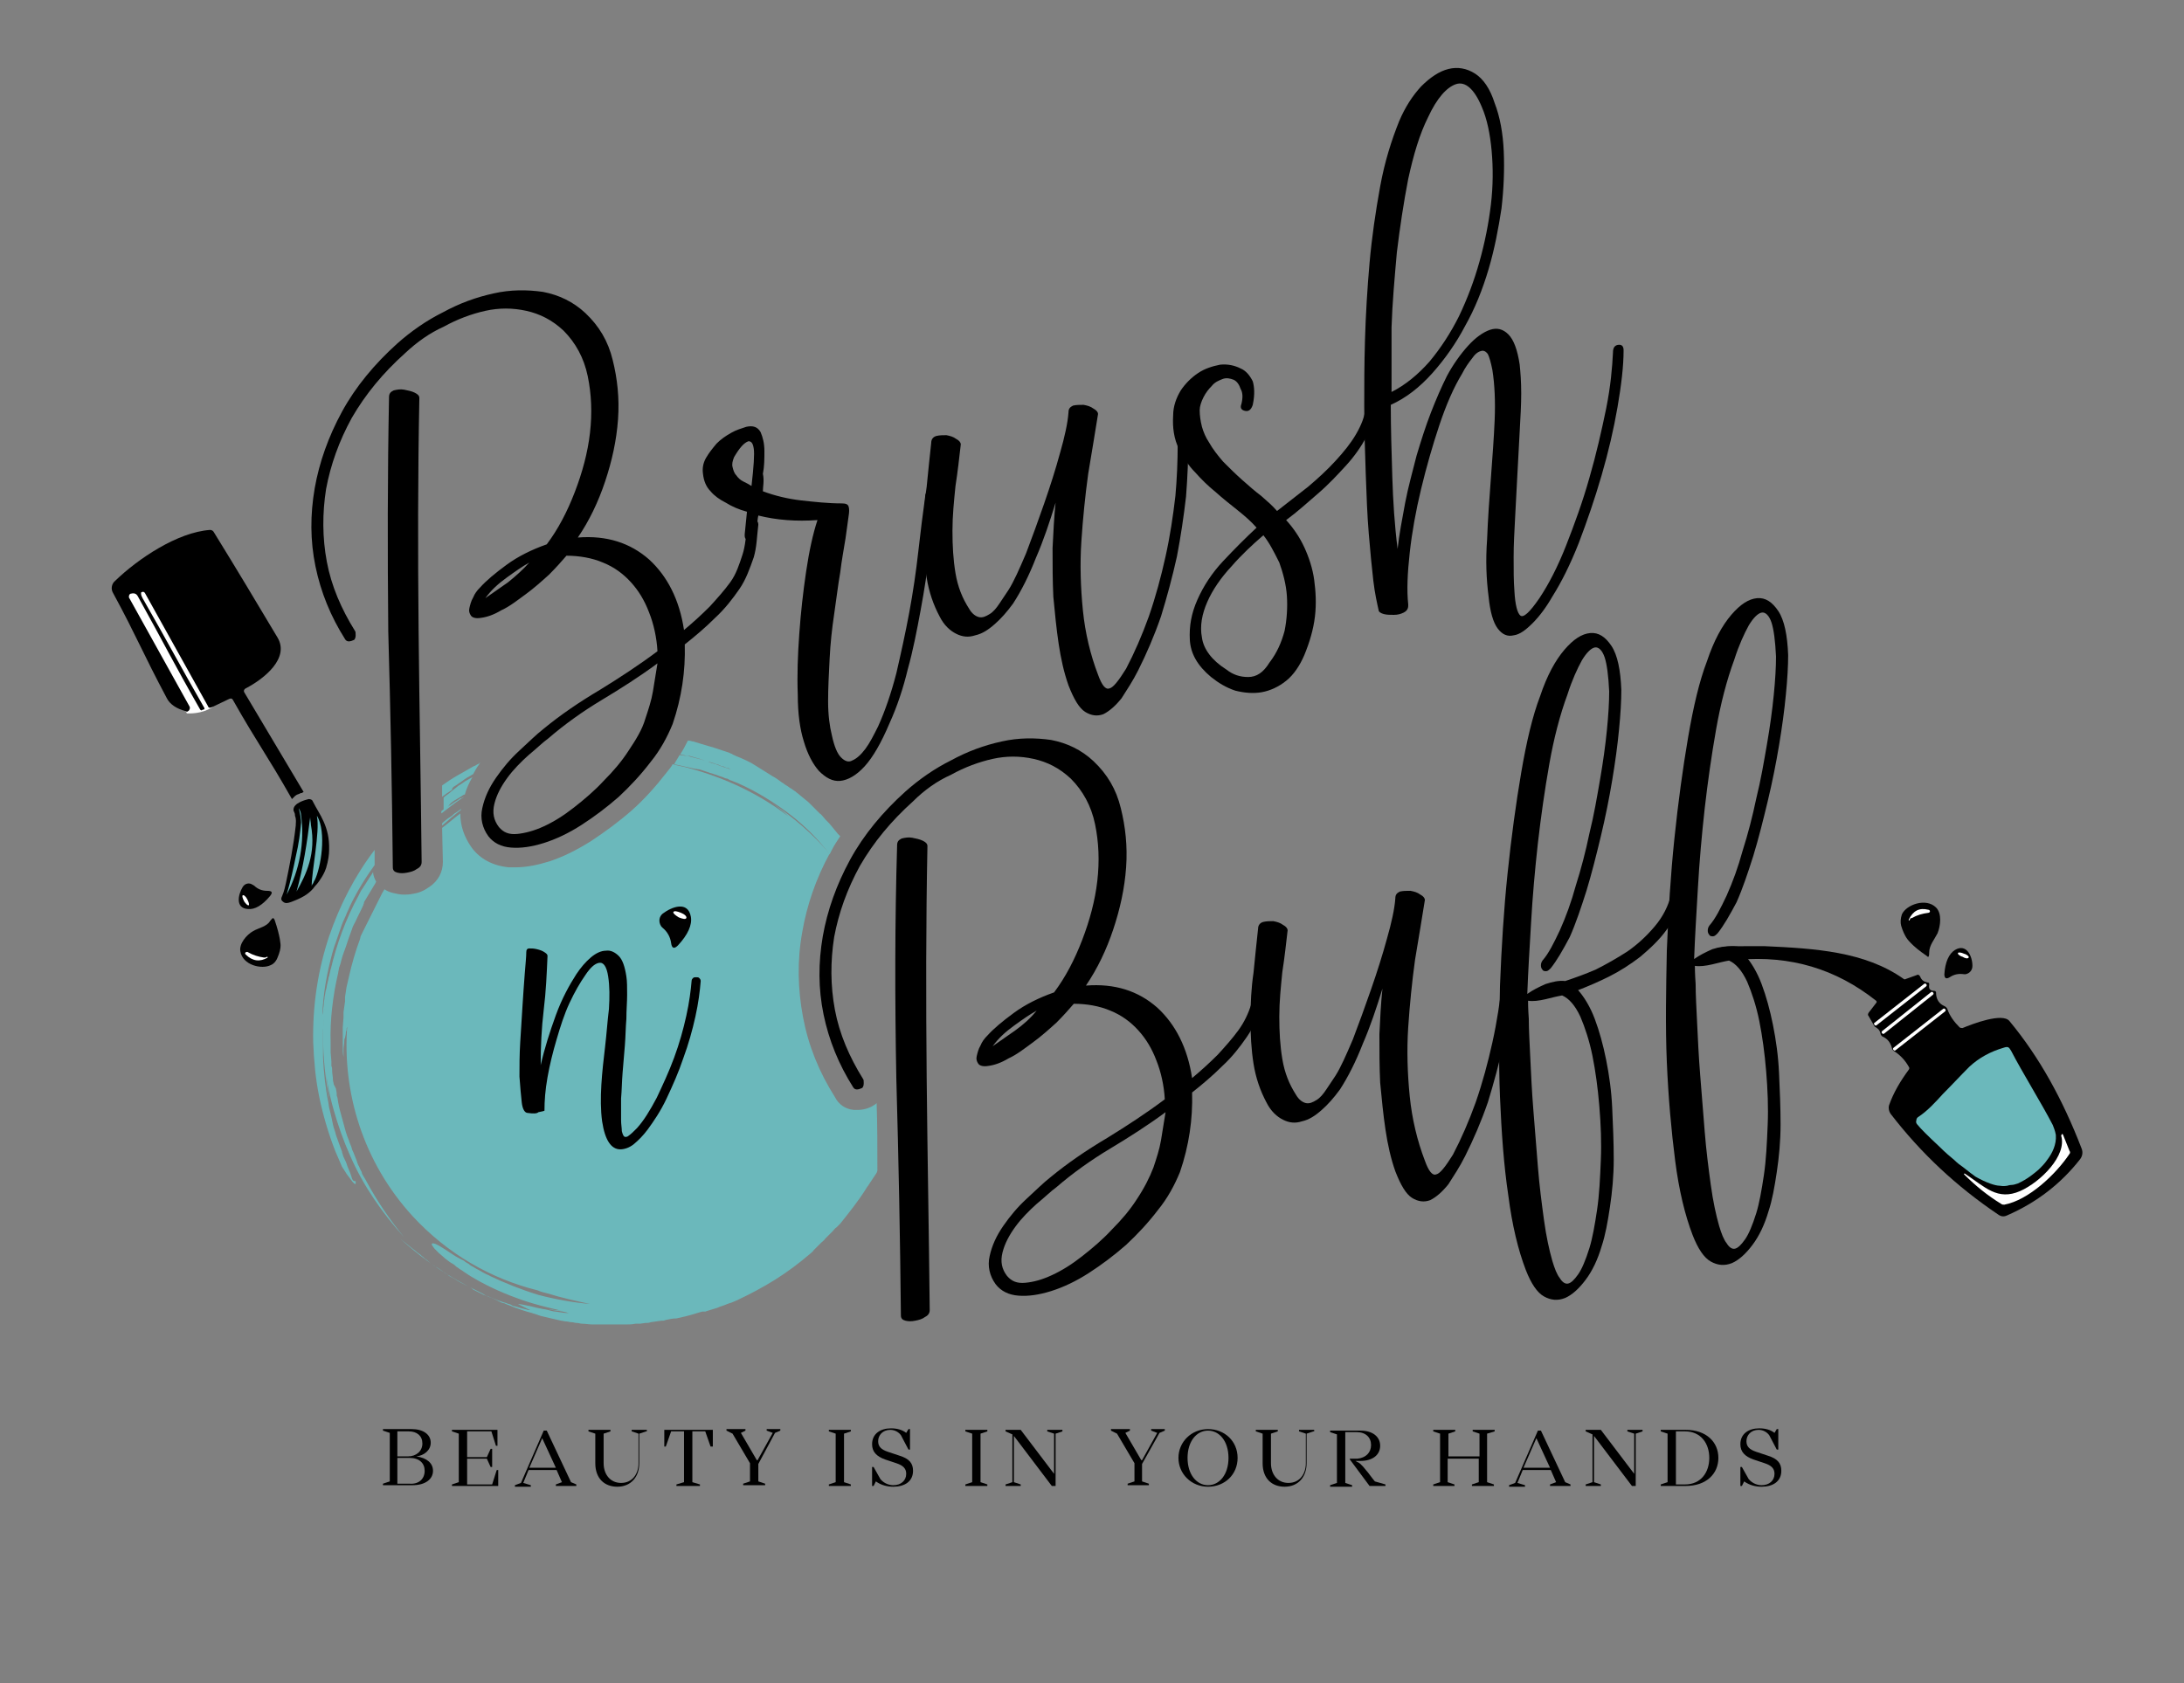 <svg xmlns="http://www.w3.org/2000/svg" xmlns:xlink="http://www.w3.org/1999/xlink" id="Layer_1" x="0px" y="0px" viewBox="0 0 288 222" style="enable-background:new 0 0 288 222;" xml:space="preserve"><rect x="0" y="0" width="288" height="222" fill="#808080" stroke="none"/><style type="text/css">	.st0{fill:#6BB8BB;}	.st1{fill:#010101;}	.st2{fill:#FFFFFF;}</style><g>	<g>		<g>			<g>				<g>					<path class="st0" d="M92.3,101.5l0.6,0.2l0.6,0.2c0.2,0.1,0.4,0.1,0.6,0.2c0.4,0.1,0.8,0.3,1.2,0.4c0.2,0.1,0.4,0.2,0.6,0.2      l0.6,0.3c-0.2-0.1-0.5-0.2-0.7-0.3c0.5,0.2,1,0.4,1.5,0.6c2.5,1.1,4.9,2.6,7.1,4.3c1.9,1.5,3.6,3.2,5,5.1      c0.1-0.2,0.2-0.4,0.3-0.6c0.3-0.6,0.7-1.2,1.1-1.8c-0.1-0.1-0.2-0.2-0.3-0.3c-0.3-0.4-0.6-0.7-0.9-1.1c-0.3-0.4-0.7-0.7-1-1.1      c-0.2-0.2-0.3-0.4-0.5-0.5c-0.2-0.2-0.3-0.3-0.5-0.5c-0.2-0.2-0.3-0.3-0.5-0.5c-0.2-0.2-0.3-0.3-0.5-0.5      c-0.4-0.3-0.7-0.6-1.1-0.9c-0.2-0.2-0.4-0.3-0.6-0.5c-0.2-0.1-0.4-0.3-0.6-0.4c-0.2-0.1-0.4-0.3-0.6-0.4      c-0.2-0.1-0.4-0.3-0.6-0.4c-0.4-0.3-0.8-0.6-1.2-0.8c-0.8-0.5-1.6-1-2.4-1.5c-0.2-0.1-0.3-0.2-0.5-0.3      c-0.2-0.1-0.4-0.2-0.6-0.3c-0.4-0.2-0.9-0.4-1.4-0.6c-0.1-0.1-0.3-0.1-0.4-0.2c-0.1-0.1-0.3-0.1-0.4-0.2      c-0.3-0.1-0.6-0.2-0.9-0.3c-0.3-0.1-0.6-0.2-0.9-0.3c-0.3-0.1-0.6-0.2-1-0.3c-0.3-0.1-0.7-0.2-1-0.3c-0.3-0.1-0.7-0.2-1-0.3      c-0.2,0-0.3-0.1-0.5-0.1l-0.2,0c-0.3,0.6-0.6,1.2-1,1.8c0.2,0,0.3,0.1,0.5,0.1c0.2,0.1,0.4,0.1,0.7,0.1l0.7,0.2l0.7,0.2      c0.2,0.1,0.4,0.1,0.6,0.2c0.4,0.1,0.9,0.3,1.3,0.4c0.2,0.1,0.4,0.1,0.6,0.2c0.2,0.1,0.4,0.2,0.6,0.2c0.2,0.1,0.4,0.2,0.6,0.2      c0.2,0.1,0.4,0.2,0.6,0.3c0.4,0.2,0.8,0.3,1.2,0.5c-0.4-0.2-0.7-0.3-1.1-0.5l-0.6-0.2c-0.2-0.1-0.4-0.1-0.6-0.2      c-0.4-0.1-0.8-0.3-1.1-0.4c-0.4-0.1-0.8-0.2-1.1-0.4c-0.8-0.2-1.5-0.4-2.3-0.6c-0.2-0.1-0.4-0.1-0.6-0.1l-0.6-0.1l-0.2,0      c-0.2,0.4-0.5,0.8-0.7,1.2c0.9,0.2,1.8,0.4,2.7,0.6L92.3,101.5z"></path>				</g>				<g>					<path class="st0" d="M115.6,145.5c-0.1,0.1-0.2,0.2-0.4,0.3c-0.6,0.4-1.4,0.6-2.1,0.6c-0.2,0-0.3,0-0.5,0      c-1.1-0.1-2-0.7-2.5-1.7c-2.1-3.3-3.5-6.8-4.2-10.5c-0.7-3.7-0.8-7.5-0.1-11.3c0.6-3.5,1.8-7,3.6-10.3      c-2.2-2.6-4.8-4.8-7.6-6.7c0.8,0.6,1.6,1.2,2.2,1.8c-3.9-3-8.4-5.1-13.2-6.4c-0.7-0.2-1.4-0.3-2.1-0.5      c-0.2,0.4-0.5,0.7-0.8,1.1c-1.4,1.8-2.9,3.5-4.6,5c-1.7,1.5-3.5,2.8-5.3,4c-1.9,1.2-3.7,2.1-5.5,2.7c-1.6,0.5-3.1,0.8-4.5,0.8      c-0.3,0-0.6,0-0.9,0c-2.1-0.2-3.8-1.1-4.9-2.6c0,0,0,0,0,0c-1-1.4-1.5-2.9-1.5-4.5c-0.8,0.6-1.6,1.3-2.4,1.9l0.1,4.5      c0,1.3-0.6,2.5-1.8,3.3c-0.7,0.5-1.4,0.8-2.2,0.9c-0.4,0.1-0.8,0.1-1.2,0.1c-0.4,0-0.9-0.1-1.3-0.2c-0.5-0.1-0.9-0.3-1.2-0.5      c-0.1,0.2-0.2,0.3-0.3,0.5c-0.1,0.2-0.2,0.4-0.3,0.6l-0.3,0.6l-0.3,0.6c-0.1,0.2-0.2,0.4-0.3,0.6l-0.6,1.2      c-0.1,0.2-0.2,0.4-0.3,0.6l-0.3,0.6l-0.3,0.6c-0.1,0.2-0.2,0.4-0.2,0.6c-0.6,1.6-1.1,3.3-1.5,5.1c-0.1,0.4-0.2,0.9-0.3,1.3      l-0.2,1.3l0,0.3c0,0.1,0,0.2,0,0.3l-0.1,0.7l-0.1,0.7l0,0.2l0,0.2l0,0.3l-0.1,1.3l0,1.3c0,0.4,0,0.9,0,1.3c0,0.4,0,0.9,0.1,1.3      c0-0.2,0-0.3,0-0.5c0-0.2,0-0.3,0-0.5c0-0.3,0.1-0.7,0.1-1c0-0.2,0-0.4,0.1-0.5l0.1-0.5c0-0.2,0-0.3,0.1-0.5      c0-0.2,0-0.3,0.1-0.5c0-0.1,0-0.2,0-0.2c-0.7,8.9,2.1,18.1,8.6,25.2c4.6,5,10.4,8.3,16.5,9.8c0.4,0.2,0.9,0.3,1.3,0.4      c1.9,0.6,3.8,1,5.6,1.4c-2.2-0.2-4.5-0.6-6.8-1.2c-2.3-0.7-4.5-1.6-6.4-2.5c-0.1-0.1-0.2-0.1-0.4-0.2c-0.1,0-0.1-0.1-0.2-0.1      c-0.1,0-0.1-0.1-0.2-0.1c-0.2-0.1-0.5-0.3-0.7-0.4c-0.2-0.1-0.4-0.2-0.7-0.4c-0.2-0.1-0.4-0.2-0.6-0.4      c-0.2-0.1-0.4-0.2-0.6-0.4c-0.2-0.1-0.4-0.2-0.6-0.3c-0.4-0.2-0.7-0.4-1-0.6c-1.2-0.8-2.1-1.4-2.5-1.4c-0.2,0-0.2,0.1-0.1,0.3      c0.1,0.1,0.2,0.3,0.3,0.4c0.2,0.2,0.3,0.3,0.6,0.6c0.2,0.2,0.5,0.4,0.8,0.7c0.3,0.2,0.6,0.5,1,0.7c0.2,0.1,0.4,0.3,0.5,0.4      c0.2,0.1,0.4,0.3,0.6,0.4c0.2,0.1,0.4,0.3,0.6,0.4c0.1,0.1,0.2,0.1,0.3,0.2c0.1,0.1,0.2,0.1,0.3,0.2c1.8,1.1,3.9,2.1,6.1,2.9      c2.1,0.8,4.3,1.3,6,1.7c-0.5-0.1-0.7-0.1-0.9-0.1c-0.2,0-0.5-0.1-0.9-0.1c0.9,0.2,1.9,0.2,2.7,0.5c-0.5,0-1.1-0.1-1.7-0.2      c-0.3,0-0.6-0.1-1-0.2c-0.3-0.1-0.6-0.1-1-0.2c-0.6-0.1-1.2-0.3-1.8-0.4c-0.5-0.1-0.9-0.2-1.2-0.2l0.8,0.4l0.4,0.2      c0.1,0.1,0.3,0.1,0.4,0.2c-0.2,0-0.3,0-0.5-0.1c-0.2,0-0.3-0.1-0.5-0.1c-0.3-0.1-0.7-0.2-1-0.3c-0.2,0-0.4-0.1-0.5-0.2      c-0.2-0.1-0.4-0.1-0.6-0.2c-0.2-0.1-0.4-0.1-0.6-0.2c-0.1,0-0.2-0.1-0.3-0.1c-0.1,0-0.2-0.1-0.3-0.1c-0.4-0.2-0.8-0.3-1.2-0.5      c-0.1,0-0.2-0.1-0.3-0.1c-0.1,0-0.2-0.1-0.3-0.1c-0.2-0.1-0.4-0.2-0.6-0.3c-0.2-0.1-0.4-0.2-0.6-0.3l-0.2-0.1l-0.1-0.1      l-0.3-0.2c-0.4-0.2-0.8-0.4-1.2-0.6c-0.4-0.2-0.8-0.5-1.2-0.7c-0.2-0.1-0.4-0.2-0.6-0.4c-0.2-0.1-0.4-0.2-0.6-0.4      c-0.4-0.3-0.7-0.5-1.1-0.7c-0.4-0.3-0.7-0.5-1-0.8c-0.2-0.1-0.3-0.2-0.5-0.4c-0.2-0.1-0.3-0.3-0.5-0.4      c-0.3-0.2-0.6-0.5-0.9-0.7c-0.6-0.5-1.1-0.9-1.6-1.3c2.3,2.1,5,4.1,7.9,5.7c0.4,0.2,0.7,0.4,1.1,0.6c0.2,0.1,0.4,0.2,0.6,0.3      c0.2,0.1,0.4,0.2,0.6,0.3c0.4,0.2,0.8,0.4,1.1,0.6c0.4,0.2,0.8,0.3,1.2,0.5c0.2,0.1,0.4,0.2,0.6,0.3c0.2,0.1,0.4,0.2,0.6,0.2      c0.4,0.2,0.8,0.3,1.2,0.5c0.8,0.3,1.7,0.6,2.5,0.8c0.2,0.1,0.4,0.1,0.6,0.2c0.1,0,0.2,0.1,0.3,0.1l0.3,0.1      c0.4,0.1,0.9,0.2,1.3,0.3c0.4,0.1,0.9,0.2,1.3,0.3c0.2,0,0.4,0.1,0.7,0.1c0.2,0,0.4,0.1,0.7,0.1c0.2,0,0.4,0.1,0.7,0.1      c0.2,0,0.4,0.1,0.7,0.1c0.4,0,0.9,0.1,1.4,0.1c0.2,0,0.5,0,0.7,0c0.2,0,0.5,0,0.7,0c0.2,0,0.5,0,0.7,0c0.2,0,0.5,0,0.7,0      c0.2,0,0.5,0,0.7,0c0.2,0,0.5,0,0.7,0c0.5,0,0.9,0,1.4-0.1c0.1,0,0.2,0,0.3,0l0.3,0l0.7-0.1c0.2,0,0.5,0,0.7-0.1l0.7-0.1      l0.7-0.1c0.1,0,0.2,0,0.3,0l0.3-0.1c0.5-0.1,0.9-0.2,1.4-0.2c0.9-0.2,1.8-0.4,2.7-0.7l0.7-0.2l0.2,0L93,173l0.3-0.1      c0.4-0.1,0.9-0.3,1.3-0.4c0.4-0.2,0.9-0.3,1.3-0.5c0.1,0,0.2-0.1,0.3-0.1l0.3-0.1l0.7-0.3c1.7-0.8,3.4-1.7,5-2.7      c1.6-1,3.2-2.2,4.6-3.4c0.2-0.2,0.4-0.3,0.5-0.5l0.5-0.5l0.5-0.5c0.2-0.2,0.4-0.3,0.5-0.5l1-1c0.2-0.2,0.3-0.4,0.5-0.5l0.5-0.5      c1.2-1.5,2.4-3,3.4-4.6c0.1-0.2,0.3-0.4,0.4-0.6l0.4-0.6l0.4-0.6l0.2-0.3l0.1-0.3C115.7,151.2,115.7,148.4,115.6,145.5z"></path>				</g>			</g>			<g>				<path class="st0" d="M59.9,105.6l0.5-0.3c0.2-0.1,0.3-0.2,0.5-0.3c0.1-0.1,0.3-0.2,0.4-0.2c0.2-0.8,0.6-1.6,1-2.3     c-0.2,0.1-0.5,0.3-0.7,0.4c-0.4,0.2-0.7,0.5-1.1,0.7l-0.5,0.4l-0.5,0.4c-0.3,0.3-0.7,0.5-1,0.8l0,1.7c0.2-0.2,0.4-0.3,0.6-0.5     C59.3,106,59.6,105.8,59.9,105.6z"></path>			</g>			<g>				<path class="st0" d="M59.8,103.8c0.1-0.1,0.2-0.1,0.3-0.2c0.2-0.1,0.4-0.3,0.6-0.4c0.4-0.3,0.8-0.6,1.2-0.8     c0.2-0.1,0.3-0.2,0.5-0.3c0.2-0.4,0.5-0.9,0.8-1.3c0-0.1,0.1-0.1,0.1-0.2c0,0-0.1,0-0.1,0.1l-0.4,0.2c-0.1,0.1-0.2,0.1-0.4,0.2     l-0.7,0.4l-0.7,0.4l-0.7,0.4c-0.7,0.4-1.3,0.8-2,1.3l0,1.5c0.4-0.3,0.8-0.6,1.3-0.9C59.6,104,59.7,103.9,59.8,103.8z"></path>			</g>			<g>				<path class="st0" d="M61.1,105.1c-0.1,0.1-0.2,0.2-0.4,0.2c-0.4,0.3-0.8,0.5-1.2,0.8l-0.3,0.2c-0.1,0.1-0.2,0.1-0.3,0.2     c-0.2,0.1-0.4,0.3-0.6,0.4c0,0-0.1,0.1-0.1,0.1l0,0.3c0.9-0.7,1.8-1.4,2.7-2C61.1,105.2,61.1,105.2,61.1,105.1z"></path>			</g>			<g>				<path class="st0" d="M60.8,106.7l-0.7,0.5c-0.2,0.1-0.4,0.3-0.5,0.4L59,108l-0.5,0.4c-0.1,0.1-0.1,0.1-0.2,0.2l0,0.3     c0.8-0.7,1.6-1.4,2.4-2C60.8,106.8,60.8,106.8,60.8,106.7z"></path>			</g>			<g>				<path class="st0" d="M42.6,136.6c0,2.9,0.3,5.8,0.9,8.8c0-0.2-0.1-0.5-0.1-0.7c0-0.2-0.1-0.5-0.1-0.7c-0.1-0.5-0.1-0.9-0.2-1.4     c-0.1-0.9-0.2-1.8-0.3-2.6c0.2,2.2,0.6,4.3,1.2,6.4c0.6,2.1,1.3,4.1,2.2,6.1c1.7,3.9,4.2,7.5,7.1,10.7c-1.9-2.3-3.6-4.8-5.1-7.6     l-0.3-0.5c-0.1-0.2-0.2-0.3-0.2-0.5c-0.2-0.3-0.3-0.7-0.5-1c0-0.1-0.1-0.2-0.1-0.3l-0.1-0.3l-0.2-0.5l-0.2-0.5     c-0.1-0.2-0.2-0.4-0.2-0.5c-0.1-0.4-0.3-0.7-0.4-1.1l-0.2-0.5l-0.2-0.6c-0.1-0.4-0.2-0.7-0.3-1.1c-0.1-0.4-0.2-0.7-0.3-1.1     c-0.2-0.7-0.4-1.5-0.5-2.3l-0.1-0.3c0-0.1,0-0.2,0-0.3l-0.1-0.6L44,143c0-0.2-0.1-0.4-0.1-0.6c0-0.4-0.1-0.8-0.1-1.2     c0-0.2,0-0.4-0.1-0.6l0-0.6l-0.1-1.2l0-1.2c-0.1-3.1,0.3-6.3,1-9.3c0-0.2,0.1-0.4,0.1-0.6l0.2-0.6c0.1-0.4,0.2-0.8,0.3-1.1     l0.4-1.1l0.2-0.6l0.2-0.6l0.4-1.1c0.1-0.4,0.3-0.7,0.5-1.1c0.3-0.7,0.7-1.4,1-2.1l0.1-0.3L48,119l0.3-0.5l0.3-0.5     c0.1-0.2,0.2-0.3,0.3-0.5l0.6-1c0-0.1,0.1-0.1,0.1-0.2c-0.2-0.4-0.4-0.8-0.4-1.3l-0.1,0.2l-0.2,0.3l-0.2,0.3l-0.7,1.1     c-0.1,0.1-0.1,0.2-0.2,0.3l-0.2,0.3l-0.3,0.6c-1.7,3.1-2.9,6.4-3.7,9.8c0,0,0-0.1,0-0.1C43,130.7,42.6,133.6,42.6,136.6z"></path>			</g>			<g>				<path class="st0" d="M46.4,155.4c-0.1-0.4-0.3-0.9-0.6-1.6c-0.1-0.4-0.3-0.8-0.5-1.2c0-0.1-0.1-0.2-0.1-0.3     c0-0.1-0.1-0.2-0.1-0.4c-0.1-0.3-0.2-0.5-0.3-0.8c-0.2-0.5-0.3-0.9-0.5-1.4c-0.1-0.5-0.3-0.9-0.4-1.4c-0.1-0.5-0.2-1-0.3-1.4     l-0.1-0.4l-0.1-0.4l-0.1-0.7c-0.4-1.9-0.6-3.9-0.7-5.9l0-0.4l0-0.2l0-0.2l0-0.7c0-0.5,0-1,0-1.5c0-0.5,0-1,0.1-1.5l0.1-1.5     c0.2-2,0.5-3.9,1-5.8c-0.1,0.2-0.2,0.6-0.4,1.1c-0.1,0.2-0.1,0.5-0.2,0.8c-0.1,0.3-0.1,0.6-0.2,0.9c-0.1,0.3-0.1,0.6-0.2,1     c0,0.3-0.1,0.6-0.1,0.9c0,0.3-0.1,0.6-0.1,0.9c0,0.3-0.1,0.5-0.1,0.7c0.1-2.9,0.6-5.6,1.3-8.2c0.6-2.2,1.4-4.3,2.4-6.4l0,0     l-0.3,0.7c-0.1,0.2-0.2,0.4-0.3,0.7c-0.2,0.4-0.4,0.9-0.6,1.3l-0.5,1.4l-0.1,0.3c0,0.1-0.1,0.2-0.1,0.3l-0.2,0.7l-0.2,0.6     c0.4-1.2,0.8-2.3,1.2-3.5c0.9-2.3,2.1-4.6,3.6-6.8c0.2-0.3,0.5-0.7,0.7-1c0-0.7,0-1.3,0-2c-2.6,3.4-4.6,7.3-6,11.4     c-1.5,4.5-2.2,9.2-2.1,14c0.1,2.4,0.3,4.8,0.8,7.2c0.5,2.4,1.2,4.8,2.1,7.1c0.1,0.2,0.2,0.5,0.3,0.7c0.1,0.2,0.2,0.5,0.3,0.7     c0.1,0.2,0.2,0.5,0.3,0.7c0.1,0.1,0.1,0.2,0.2,0.3c0.1,0.1,0.1,0.2,0.2,0.3c0.2,0.4,0.5,0.7,0.7,1c0.1,0.1,0.2,0.3,0.3,0.4     c0.1,0.1,0.2,0.2,0.2,0.2c0.1,0.1,0.2,0.1,0.2,0c0-0.1,0-0.1,0-0.3C46.5,155.8,46.5,155.6,46.4,155.4z"></path>			</g>		</g>		<g>			<g>				<path d="M69.6,146.8c-0.4,0-0.7-0.5-0.8-1.4c-0.1-0.9-0.2-2-0.3-3.4c0-1.4,0-2.9,0.1-4.5c0.1-1.6,0.2-3.2,0.3-4.8     c0.1-1.6,0.2-3,0.3-4.3c0.1-1.3,0.2-2.2,0.2-2.8c0-0.3,0.1-0.5,0.4-0.5c0.3,0,0.6,0,1,0.1c0.4,0.1,0.7,0.2,1,0.4     c0.3,0.2,0.4,0.3,0.4,0.5c-0.1,2.3-0.2,4.7-0.5,7.1c-0.3,2.5-0.4,4.9-0.4,7.3c0.5-2.2,1.2-4.4,2-6.6c0.8-2.2,1.8-4,2.7-5.4     c0.6-0.9,1.2-1.6,1.9-2.2c0.7-0.6,1.4-0.9,2-0.9c0.6-0.1,1.2,0.2,1.7,0.7c0.5,0.5,0.8,1.4,1,2.7c0.1,0.6,0.1,1.5,0.1,2.4     c0,1-0.1,2-0.1,3.2c-0.1,1.1-0.1,2.3-0.2,3.5c-0.1,1.2-0.2,2.4-0.3,3.6c-0.1,1.2-0.1,2.3-0.2,3.4c0,1.1,0,2,0,2.8     c0,0.6,0.1,1.1,0.1,1.5c0.1,0.4,0.2,0.6,0.3,0.7c0.1,0.1,0.4,0.1,0.6-0.1c0.3-0.2,0.6-0.5,1.1-1c0.9-1,1.7-2.3,2.6-4     c0.8-1.7,1.6-3.4,2.3-5.3c0.7-1.9,1.2-3.7,1.6-5.5c0.4-1.8,0.6-3.4,0.7-4.6c0-0.2,0.1-0.3,0.2-0.4c0.1-0.1,0.2-0.1,0.4-0.1     c0.2,0,0.3,0,0.4,0.1c0.1,0.1,0.2,0.2,0.2,0.4c-0.1,1.3-0.3,2.9-0.7,4.7c-0.4,1.8-0.9,3.6-1.6,5.5c-0.6,1.8-1.4,3.6-2.2,5.3     c-0.8,1.7-1.7,3-2.5,4.1c-0.6,0.8-1.2,1.4-1.8,1.9c-0.6,0.5-1.3,0.7-1.8,0.7c-0.6,0-1.1-0.3-1.5-0.9c-0.4-0.6-0.7-1.5-0.9-2.8     c-0.2-1.5-0.2-3.1-0.1-4.8c0.1-1.7,0.3-3.4,0.5-5.1c0.2-1.7,0.3-3.3,0.5-4.9c0.1-1.6,0.1-3-0.1-4.3c-0.2-1.3-0.6-1.9-1.2-1.8     c-0.6,0.1-1.2,0.7-1.8,1.6c-0.7,1-1.4,2.2-2.1,3.7c-0.7,1.5-1.2,3.1-1.7,4.8c-0.5,1.7-0.9,3.3-1.2,5c-0.3,1.7-0.4,3.1-0.4,4.4     c-0.2,0.1-0.4,0.1-0.8,0.2C70.8,146.9,70.3,146.9,69.6,146.8z"></path>			</g>			<g>				<path class="st1" d="M89.4,124.7c1.3-1.4,1.9-2.7,1.7-3.8c-0.4-2.1-2.5-1.3-3.7-0.4c-0.5,0.4-0.6,1.1-0.2,1.7     c0.1,0.1,0.1,0.1,0.2,0.2c0.6,0.5,1,1.2,1.1,2C88.6,125.1,88.9,125.2,89.4,124.7z"></path>				<path class="st2" d="M88.8,120.3c0.1-0.2,0.5-0.1,1,0.1l0,0c0.5,0.2,0.8,0.5,0.7,0.7c-0.1,0.2-0.5,0.1-1-0.1l0,0     C89,120.7,88.7,120.4,88.8,120.3z"></path>			</g>		</g>	</g>	<g>		<g>			<path d="M57.1,194c0,1.1-1,1.9-2.7,1.9h-3.9v-0.2l0.9-0.3v-6.4l-0.9-0.3v-0.2h3.8c1.5,0,2.5,0.7,2.5,1.8c0,1-0.9,1.7-1.9,1.8v0    C56.3,192.3,57.1,193,57.1,194z M52.4,188.8v3.3h1.4c1.1,0,1.9-0.7,1.9-1.7c0-1-0.7-1.6-1.8-1.6H52.4z M56,194c0-1-0.7-1.7-2-1.7    h-1.6v3.4H54C55.2,195.8,56,195.1,56,194z"></path>			<path d="M65.7,193.9v2.1h-6.1v-0.2l0.9-0.3v-6.4l-0.9-0.3v-0.2h6v2.1h-0.2l-0.6-1.9h-3.2v3.4h2.6l0.5-1.1h0.2v2.4h-0.2l-0.5-1.1    h-2.6v3.4h3.3l0.6-1.9H65.7z"></path>			<path d="M76,195.8v0.2h-2.7v-0.2l0.8-0.3l-0.7-1.6h-3.7l-0.7,1.7l1,0.3v0.2h-2.1v-0.2l0.8-0.3l3-6.9h0.4l3.2,6.8L76,195.8z     M73.3,193.6l-1.8-3.9h0l-1.7,3.9H73.3z"></path>			<path d="M85.2,188.8l-0.9,0.3v3.9c0,1.8-1.1,3.1-2.9,3.1c-1.7,0-2.9-1.1-2.9-3.1v-3.9l-0.9-0.3v-0.2h2.9v0.2l-0.9,0.3v3.9    c0,1.5,0.9,2.6,2.3,2.6c1.5,0,2.3-1.2,2.3-2.6v-3.9l-0.9-0.3v-0.2h2V188.8z"></path>			<path d="M93.9,190.8h-0.2l-0.7-2h-1.7v6.7l1,0.3v0.2h-3.1v-0.2l1-0.3v-6.7h-1.7l-0.7,2h-0.2v-2.2h6.4V190.8z"></path>			<path d="M100,193.1v2.3l0.9,0.3v0.2H98v-0.2l0.9-0.3v-2.4l-2.3-3.9l-0.8-0.4v-0.2h2.5v0.2l-0.6,0.3l2.1,3.6h0.1l2-3.6l-0.8-0.3    v-0.2h1.8v0.2l-0.7,0.3L100,193.1z"></path>			<path d="M111.3,189.1v6.4l0.9,0.3v0.2h-2.9v-0.2l0.9-0.3v-6.4l-0.9-0.3v-0.2h2.9v0.2L111.3,189.1z"></path>			<path d="M120.4,194c0,1.4-1.1,2.1-2.6,2.1c-0.8,0-1.6-0.2-2.3-0.7l-0.3,0.6H115v-2.5h0.2l0.9,1.6c0.5,0.6,1.2,0.8,1.7,0.8    c1,0,1.7-0.6,1.7-1.5c0-0.7-0.4-1.1-1.3-1.4l-1.5-0.5c-1.1-0.4-1.7-1-1.7-2c0-1.4,1.1-2.1,2.5-2.1c0.8,0,1.5,0.2,2,0.6l0.3-0.5    h0.2v2.7h-0.2l-1-1.9c-0.3-0.4-0.8-0.7-1.4-0.7c-1,0-1.6,0.7-1.6,1.5c0,0.7,0.4,1.1,1.3,1.4l1.5,0.5    C119.9,192.4,120.4,193,120.4,194z"></path>			<path d="M129.3,189.1v6.4l0.9,0.3v0.2h-2.9v-0.2l0.9-0.3v-6.4l-0.9-0.3v-0.2h2.9v0.2L129.3,189.1z"></path>			<path d="M140.1,188.8l-0.9,0.3v6.9h-0.5l-5-6.6v6.1l0.9,0.3v0.2h-2v-0.2l0.9-0.3v-6.3l-0.9-0.4v-0.2h2l4.4,5.8v-5.3l-0.9-0.3    v-0.2h2V188.8z"></path>			<path d="M150.6,193.1v2.3l0.9,0.3v0.2h-2.8v-0.2l0.9-0.3v-2.4l-2.3-3.9l-0.8-0.4v-0.2h2.5v0.2l-0.6,0.3l2.1,3.6h0.1l2-3.6    l-0.8-0.3v-0.2h1.8v0.2l-0.7,0.3L150.6,193.1z"></path>			<path d="M163.2,192.3c0,2.2-1.7,3.8-3.9,3.8c-2.2,0-3.9-1.7-3.9-3.8c0-2.1,1.7-3.8,3.9-3.8C161.5,188.5,163.2,190.1,163.2,192.3z     M162,192.3c0-2.2-1.2-3.6-2.7-3.6c-1.5,0-2.7,1.4-2.7,3.6c0,2.2,1.2,3.6,2.7,3.6C160.8,195.9,162,194.5,162,192.3z"></path>			<path d="M173.2,188.8l-0.9,0.3v3.9c0,1.8-1.1,3.1-2.9,3.1c-1.7,0-2.9-1.1-2.9-3.1v-3.9l-0.9-0.3v-0.2h2.9v0.2l-0.9,0.3v3.9    c0,1.5,0.9,2.6,2.3,2.6c1.5,0,2.3-1.2,2.3-2.6v-3.9l-0.9-0.3v-0.2h2V188.8z"></path>			<path d="M182.7,195.8v0.2h-2.1l-2.6-3.5v-0.1l1,0c1.1-0.1,1.8-0.8,1.8-1.8c0-1-0.7-1.7-1.9-1.7h-1.5v6.7l0.9,0.3v0.2h-2.9v-0.2    l0.9-0.3v-6.4l-0.9-0.3v-0.2h4c1.6,0,2.6,0.8,2.6,2c0,1.2-1,2-2.6,2h-0.7c0.1,0,0.1,0,0.2,0.1c0.3,0.1,0.6,0.3,1.3,1.2    c0.2,0.2,0.6,0.8,1.1,1.4L182.7,195.8z"></path>			<path d="M196.1,189.1v6.4l0.9,0.3v0.2h-2.9v-0.2l0.9-0.3v-3.1h-4.1v3.1l0.9,0.3v0.2H189v-0.2l0.9-0.3v-6.4l-0.9-0.3v-0.2h2.9v0.2    l-0.9,0.3v3h4.1v-3l-0.9-0.3v-0.2h2.9v0.2L196.1,189.1z"></path>			<path d="M207.1,195.8v0.2h-2.7v-0.2l0.8-0.3l-0.7-1.6h-3.7l-0.7,1.7l1,0.3v0.2H199v-0.2l0.8-0.3l3-6.9h0.4l3.2,6.8L207.1,195.8z     M204.4,193.6l-1.8-3.9h0l-1.7,3.9H204.4z"></path>			<path d="M216.6,188.8l-0.9,0.3v6.9h-0.5l-5-6.6v6.1l0.9,0.3v0.2h-2v-0.2l0.9-0.3v-6.3l-0.9-0.4v-0.2h2l4.4,5.8v-5.3l-0.9-0.3    v-0.2h2V188.8z"></path>			<path d="M226.6,192.3c0,2.1-1.6,3.7-4.3,3.7H219v-0.2l0.9-0.3v-6.4l-0.9-0.3v-0.2h3.3C225,188.6,226.6,190.2,226.6,192.3z     M225.4,192.3c0-1.9-1.1-3.5-3.2-3.5H221v7h1.2C224.3,195.8,225.4,194.2,225.4,192.3z"></path>			<path d="M234.9,194c0,1.4-1.1,2.1-2.6,2.1c-0.8,0-1.6-0.2-2.3-0.7l-0.3,0.6h-0.2v-2.5h0.2l0.9,1.6c0.5,0.6,1.2,0.8,1.7,0.8    c1,0,1.7-0.6,1.7-1.5c0-0.7-0.4-1.1-1.3-1.4l-1.5-0.5c-1.1-0.4-1.7-1-1.7-2c0-1.4,1.1-2.1,2.5-2.1c0.8,0,1.5,0.2,2,0.6l0.3-0.5    h0.2v2.7h-0.2l-1-1.9c-0.3-0.4-0.8-0.7-1.4-0.7c-1,0-1.6,0.7-1.6,1.5c0,0.7,0.4,1.1,1.3,1.4l1.5,0.5    C234.4,192.4,234.9,193,234.9,194z"></path>		</g>	</g>	<g>		<path class="st0" d="M79.5,99l-0.2,0C79.4,99,79.4,99,79.5,99C79.5,99,79.5,99,79.5,99z"></path>	</g>	<g>		<path d="M53.4,46.6c-2.9,2.6-5.2,5.4-7,8.5c-1.7,3.1-2.8,6.2-3.4,9.4c-0.5,3.2-0.5,6.4,0.1,9.6c0.6,3.2,1.9,6.2,3.7,9.1   c0.1,0.1,0.1,0.3,0.1,0.6c0,0.3-0.1,0.5-0.2,0.6c-0.2,0.1-0.5,0.2-0.7,0.2c-0.2,0-0.4-0.1-0.5-0.3c-1.9-3-3.2-6.2-3.9-9.6   c-0.7-3.4-0.7-6.8-0.1-10.3c0.6-3.4,1.8-6.8,3.6-10.1c1.8-3.3,4.3-6.3,7.3-9c1.8-1.6,3.8-3,6-4.1c2.2-1.2,4.4-2,6.7-2.5   c2.2-0.5,4.4-0.5,6.5-0.2c2.1,0.4,4,1.3,5.6,2.8c1.8,1.7,3,3.7,3.6,6.2c0.6,2.4,0.9,5,0.7,7.8c-0.2,2.8-0.8,5.5-1.7,8.2   c-0.9,2.7-2.1,5.2-3.6,7.4c3.8-0.3,6.9,0.7,9.4,2.9c2.4,2.2,4,5.3,4.6,9.3c1.2-1,2.3-2,3.4-3.1c1-1.1,1.9-2.1,2.7-3.2   c0.8-1.1,1.2-2.4,1.6-3.6c0.4-1.2,0.5-2.7,0.6-4c0.1-0.7,0-0.6,0.5-0.7c0.5-0.1,1,0.1,1,0.7c-0.2,1.7-0.2,2.9-0.6,4.3   c-0.5,1.4-1,2.9-1.9,4.2c-0.9,1.3-1.9,2.6-3.2,3.8c-1.2,1.2-2.6,2.4-4,3.5c0.1,3.5-0.4,7-1.6,10.5c-0.7,1.7-1.6,3.4-2.9,5   c-1.3,1.7-2.7,3.2-4.2,4.6c-1.6,1.4-3.2,2.6-4.9,3.7c-1.7,1.1-3.4,1.9-5,2.4c-1.6,0.5-3,0.7-4.3,0.6c-1.3-0.1-2.3-0.6-3-1.5   c-0.8-1.1-1.1-2.4-0.8-3.7c0.3-1.4,0.9-2.7,1.8-4c0.9-1.3,1.9-2.5,3.1-3.6c1.2-1.1,2.2-2.1,3.1-2.8c2.3-1.9,4.8-3.6,7.5-5.2   c2.6-1.6,5.2-3.3,7.6-5.1c-0.1-1.8-0.5-3.6-1.1-5.1c-0.6-1.6-1.4-2.9-2.4-4c-1-1.1-2.2-2-3.7-2.6c-1.4-0.6-3.1-0.9-4.8-0.9   c-0.6,0.7-1.4,1.6-2.3,2.5c-1,0.9-2,1.8-3.1,2.6c-1.1,0.8-2.1,1.6-3.2,2.1c-1,0.6-1.9,0.9-2.7,1c-0.6,0.1-1.1,0-1.3-0.3   c-0.2-0.3-0.3-0.6-0.2-1c0.1-0.4,0.2-0.9,0.5-1.4c0.2-0.5,0.5-0.9,0.9-1.3c0.8-0.9,2-1.9,3.5-3c1.5-1.1,3.3-2,5.3-2.7   c1.5-2,2.7-4.3,3.7-6.9c1-2.6,1.7-5.2,2-7.8c0.3-2.6,0.2-5.1-0.3-7.5c-0.5-2.4-1.6-4.4-3.2-6c-1.5-1.4-3.1-2.2-4.9-2.6   c-1.8-0.4-3.6-0.4-5.4,0c-1.8,0.4-3.7,1.1-5.5,2.1C56.7,43.9,55,45.1,53.4,46.6z M51.3,52.4c0-0.5,0.2-0.7,0.6-0.9   c0.4-0.1,0.9-0.2,1.4-0.1c0.5,0.1,1,0.2,1.4,0.4c0.4,0.2,0.6,0.4,0.6,0.7c-0.2,10.1-0.2,20.3-0.1,30.6c0.1,10.3,0.3,20.5,0.4,30.6   c0,0.4-0.2,0.7-0.6,0.9c-0.4,0.3-0.8,0.4-1.3,0.5c-0.5,0.1-0.9,0.1-1.3,0c-0.4-0.1-0.6-0.3-0.6-0.7c-0.1-10.2-0.3-20.5-0.6-31.1   C51.1,72.8,51.1,62.5,51.3,52.4z M69.8,74.2c-0.9,0.5-1.9,1.2-3,2c-1.1,0.8-2,1.6-2.8,2.7c1-0.7,2-1.4,3-2.1   C68,76,69,75.1,69.8,74.2z M85.1,94.8c0.4-1.2,0.8-2.4,1-3.6c0.2-1.2,0.4-2.5,0.6-3.7c-2.3,1.7-4.8,3.3-7.3,4.8   c-2.5,1.5-4.9,3.2-7.1,5.1c-0.7,0.5-1.5,1.3-2.6,2.2c-1,0.9-2,1.9-2.8,3c-0.8,1.1-1.4,2.2-1.7,3.4c-0.3,1.2-0.1,2.2,0.6,3.1   c0.6,0.7,1.3,1,2.4,0.9c1-0.1,2.2-0.4,3.5-1c1.3-0.6,2.6-1.4,4-2.5c1.4-1.1,2.7-2.2,3.9-3.5c1.3-1.3,2.4-2.6,3.3-4   C83.9,97.5,84.7,96.2,85.1,94.8z"></path>		<path d="M100.6,64.8c1.6,0.6,3.3,1,5,1.2c1.8,0.2,3.6,0.4,5.4,0.4c0.5,0,0.8,0.1,0.9,0.4c0.1,0.3,0.1,0.7,0,1.3   c-0.1,0.6-0.2,1.6-0.4,2.9c-0.2,1.3-0.5,2.8-0.7,4.5c-0.3,1.7-0.5,3.5-0.8,5.5c-0.3,2-0.5,3.9-0.6,5.9c-0.1,2-0.2,3.8-0.2,5.6   s0.2,3.3,0.5,4.5c0.3,1.4,0.7,2.4,1.2,2.9c0.5,0.5,1,0.7,1.5,0.4c0.5-0.2,1.1-0.7,1.7-1.5c0.6-0.8,1.1-1.8,1.7-3   c0.9-2,1.7-4.3,2.4-7c0.6-2.6,1.2-5.3,1.7-8c0.5-2.7,0.9-5.4,1.2-8.1c0.3-2.7,0.6-5,0.9-7.2c0-0.3,0.1-0.5,0.3-0.7   c0.2-0.1,0.4-0.2,0.5-0.2c0.2,0,0.4,0,0.5,0.2c0.2,0.1,0.2,0.3,0.2,0.6c-0.2,2.2-0.5,4.6-0.9,7.2c-0.3,2.6-0.7,5.2-1.2,7.9   c-0.5,2.7-1,5.3-1.7,7.8c-0.6,2.5-1.4,4.9-2.4,7.1c-1.1,2.6-2.2,4.5-3.3,5.7c-1.1,1.2-2.2,1.8-3.2,1.9c-1,0.1-1.9-0.4-2.8-1.3   c-0.8-0.9-1.5-2.2-2-3.9c-0.5-1.6-0.8-3.6-0.8-6.2c-0.1-2.6,0-5.2,0.2-8c0.2-2.8,0.5-5.5,0.9-8.2c0.4-2.7,0.9-5,1.5-6.8   c-2.8,0.2-5.4,0-7.8-0.6c-0.1,0.4-0.1,0.8-0.2,1.2c0,0.4-0.1,0.8-0.1,1.2c0,0.3-0.1,0.5-0.3,0.7c-0.2,0.1-0.4,0.2-0.5,0.2   c-0.2,0-0.4,0-0.5-0.2c-0.2-0.1-0.2-0.3-0.2-0.6l0.3-3c-1.1-0.3-2-0.7-2.8-1.2c-0.8-0.4-1.5-0.9-2-1.5c-0.6-0.6-0.9-1.4-1-2.3   c-0.1-0.7,0-1.4,0.4-2.1c0.4-0.7,0.9-1.3,1.4-1.9c0.6-0.6,1.2-1,1.9-1.4c0.7-0.4,1.4-0.6,2-0.8c0.9-0.2,1.5,0,1.9,0.7   c0.3,0.7,0.5,1.5,0.5,2.5c0,1,0,2-0.2,3C100.8,63.4,100.6,64.2,100.6,64.8z M96.8,60.3c-0.2,0.5-0.3,0.9-0.2,1.3   c0.1,0.4,0.2,0.8,0.5,1.1c0.2,0.3,0.5,0.6,0.9,0.8c0.4,0.2,0.8,0.4,1.1,0.6c0.3-2.6,0.4-4.2,0.3-4.9c-0.1-0.7-0.3-1-0.7-1   C98.1,58.4,97.5,59.1,96.8,60.3z"></path>		<path d="M155.3,58.5c0-0.5,0.2-0.8,0.7-0.9c0.5-0.1,0.7,0.1,0.7,0.6c0,2.3-0.1,4.7-0.3,7.3c-0.3,2.6-0.7,5.3-1.2,7.9   c-0.6,2.7-1.3,5.3-2.1,7.9c-0.9,2.6-1.9,4.9-3,7.1c-0.7,1.4-1.5,2.6-2.2,3.7c-0.8,1-1.6,1.7-2.4,2.1c-0.8,0.3-1.6,0.2-2.4-0.3   c-0.8-0.5-1.5-1.7-2.2-3.5c-0.6-1.7-1-3.5-1.3-5.5c-0.3-2-0.5-4.1-0.7-6.2c-0.1-2.1-0.1-4.2-0.1-6.4c0.1-2.1,0.2-4.1,0.4-6   c-0.8,2.6-1.6,5-2.6,7.3c-0.9,2.3-1.9,4.3-3,6c-0.8,1.1-1.6,2-2.4,2.7c-0.9,0.8-1.7,1.3-2.6,1.5c-0.9,0.3-1.7,0.2-2.5-0.2   c-0.8-0.4-1.6-1.1-2.2-2.3c-0.8-1.5-1.4-3.2-1.7-5.1c-0.3-1.9-0.4-3.8-0.4-5.9c0-2,0.1-4.1,0.4-6.1c0.2-2,0.4-4,0.6-5.8   c0-0.5,0.3-0.8,0.7-0.9c0.4-0.1,0.9-0.1,1.3-0.1c0.5,0.1,0.9,0.2,1.3,0.5c0.4,0.2,0.6,0.5,0.6,0.7c-0.2,1.7-0.4,3.6-0.7,5.5   c-0.2,2-0.4,3.9-0.4,5.9c0,2,0.1,3.8,0.4,5.6c0.3,1.8,0.9,3.3,1.8,4.7c0.4,0.7,0.9,1,1.3,1.1c0.5,0.1,0.9-0.1,1.4-0.4   c0.5-0.3,0.9-0.8,1.3-1.4c0.4-0.6,0.8-1.2,1.2-1.8c0.7-1.1,1.4-2.7,2.3-4.8c0.8-2.1,1.6-4.3,2.4-6.6c0.8-2.3,1.5-4.5,2.1-6.7   c0.6-2.1,1-3.9,1.1-5.3c0-0.5,0.2-0.7,0.6-0.9c0.4-0.1,0.9-0.1,1.4-0.1c0.5,0.1,0.9,0.2,1.3,0.5c0.4,0.2,0.6,0.5,0.6,0.7   c-0.4,2.4-0.8,5-1.3,7.9c-0.4,2.9-0.7,5.9-0.9,8.9c-0.2,3-0.1,6.1,0.2,9.1c0.3,3,1,5.9,2,8.5c0.5,1.4,1,2,1.5,1.8   c0.5-0.1,1.2-1,2.2-2.6c1.1-2.1,2.1-4.4,3-6.9c0.9-2.6,1.6-5.2,2.2-7.9c0.6-2.7,1-5.4,1.3-8C155.2,63.2,155.3,60.8,155.3,58.5z"></path>		<path d="M165.2,53.4c-0.2,0.6-0.5,0.9-1,0.8c-0.5-0.1-0.7-0.4-0.5-0.9c0.2-0.8,0.2-1.5-0.1-2c-0.2-0.6-0.5-1-0.9-1.2   c-0.5-0.2-1-0.3-1.5-0.1c-0.5,0.2-1,0.4-1.4,0.9c-0.4,0.4-0.8,0.9-1.1,1.5c-0.3,0.6-0.5,1.2-0.5,1.7c0,0.7,0.1,1.4,0.3,2.2   c0.2,0.7,0.5,1.4,0.9,2c0.5,0.9,1.2,1.8,1.9,2.6c0.8,0.8,1.6,1.6,2.5,2.4c0.9,0.8,1.7,1.5,2.5,2.1c0.8,0.7,1.5,1.3,2.1,2   c1.4-1.1,2.7-2.1,4.1-3.2c1.3-1.1,2.5-2.2,3.6-3.4c1.1-1.2,2-2.3,2.7-3.5c0.7-1.2,1.2-2.4,1.3-3.7c0-0.6,0.3-0.9,0.8-1   c0.2,0,0.4,0,0.4,0.2c0.1,0.2,0.1,0.4,0.1,0.6c-0.1,1.5-0.5,2.9-1.2,4.2c-0.7,1.3-1.6,2.6-2.7,3.8c-1.1,1.2-2.3,2.5-3.7,3.7   c-1.4,1.2-2.7,2.4-4.2,3.5c1,1.1,1.8,2.3,2.4,3.6c0.6,1.3,1.1,2.8,1.3,4.3c0.2,1.5,0.3,3.1,0.1,4.8c-0.2,1.7-0.7,3.4-1.4,5.1   c-0.6,1.4-1.4,2.6-2.4,3.4c-1,0.8-2.1,1.3-3.2,1.5c-1.1,0.2-2.3,0.1-3.5-0.2c-1.2-0.4-2.2-1-3.2-1.8c-1.8-1.5-2.7-3.1-2.8-4.9   c-0.1-1.8,0.2-3.5,1-5.3c0.8-1.8,1.9-3.5,3.4-5.1c1.5-1.6,3-3.1,4.4-4.4c-0.7-0.8-1.5-1.5-2.5-2.3c-1-0.8-1.9-1.5-2.9-2.4   c-1-0.8-1.9-1.7-2.7-2.6c-0.9-0.9-1.5-1.9-2.1-3c-0.7-1.4-0.9-2.9-0.8-4.5c0-1.2,0.4-2.3,1-3.3c0.6-0.9,1.4-1.7,2.3-2.3   c0.9-0.6,1.9-0.9,2.9-1.1c1-0.1,1.9,0.1,2.7,0.5c0.7,0.3,1.2,0.9,1.6,1.7C165.4,51,165.5,52,165.2,53.4z M166.6,70.6   c-1.4,1.2-2.9,2.6-4.2,4.1c-1.4,1.5-2.5,3.1-3.2,4.7c-0.7,1.6-1,3.2-0.7,4.7c0.2,1.5,1.3,3,3.2,4.2c0.9,0.7,1.8,1,2.9,1   c1.1,0,2-0.6,2.8-1.9c1-1.3,1.6-2.7,2-4.2c0.3-1.5,0.4-3.1,0.3-4.6c-0.1-1.5-0.5-3-1-4.4C168,72.8,167.4,71.6,166.6,70.6z"></path>		<path d="M183.4,53.4c0,3.1,0.1,6.2,0.2,9.5c0.1,3.2,0.3,6.4,0.7,9.5c0.2-1.9,0.6-3.9,1-6.1c0.4-2.1,1-4.2,1.5-6.2   c0.6-2,1.2-3.9,1.9-5.7c0.7-1.8,1.4-3.4,2.1-4.8c0.8-1.5,1.8-2.9,2.8-4c1-1.1,2-1.8,2.9-2.1c0.9-0.3,1.7-0.1,2.4,0.6   c0.7,0.7,1.2,2,1.5,4c0.1,1,0.2,2.2,0.2,3.8c0,1.5-0.1,3.2-0.2,5c-0.1,1.8-0.2,3.7-0.3,5.6c-0.1,1.9-0.2,3.9-0.3,5.7   c-0.1,1.9-0.2,3.6-0.2,5.3c0,1.7,0,3.1,0.1,4.4c0.1,1.9,0.4,3,0.8,3.3c0.4,0.3,1.2-0.4,2.5-2.3c1.2-1.8,2.4-4.1,3.5-6.9   c1.1-2.8,2.2-5.8,3.1-9c0.9-3.1,1.6-6.2,2.2-9.1c0.6-3,0.8-5.4,0.9-7.4c0-0.6,0.2-0.9,0.6-1c0.5-0.1,0.8,0.1,0.8,0.7   c0,2.1-0.3,4.6-0.8,7.5c-0.5,2.9-1.2,5.9-2.1,9c-0.9,3.1-1.9,6-3,8.9c-1.1,2.8-2.3,5.2-3.5,7.1c-0.8,1.4-1.7,2.6-2.6,3.5   c-0.9,0.9-1.7,1.5-2.5,1.6c-0.8,0.2-1.5-0.1-2.1-0.9c-0.6-0.8-1-2.2-1.2-4.2c-0.3-2.3-0.4-4.8-0.2-7.5c0.1-2.7,0.3-5.4,0.5-8.1   c0.2-2.7,0.4-5.3,0.5-7.7c0.1-2.5,0-4.7-0.3-6.6c-0.2-1-0.4-1.7-0.6-2.1c-0.3-0.4-0.6-0.5-0.9-0.4c-0.4,0.1-0.8,0.4-1.2,1   c-0.4,0.5-0.9,1.2-1.3,2c-1.1,1.8-2.1,4.1-3,6.8c-0.9,2.7-1.7,5.5-2.4,8.4c-0.7,2.9-1.2,5.7-1.5,8.4c-0.3,2.7-0.4,5-0.2,6.8l0,0.2   c0,0.4-0.2,0.7-0.6,0.9c-0.4,0.2-0.8,0.3-1.3,0.3c-0.5,0-0.9,0-1.3-0.1c-0.4-0.1-0.7-0.3-0.7-0.5c-0.2-0.9-0.5-2.2-0.7-3.9   c-0.2-1.7-0.4-3.8-0.6-6.2c-0.2-2.4-0.3-5-0.4-7.9c-0.1-2.9-0.2-5.9-0.2-9c0-2.5,0-5.4,0.1-8.7c0.1-3.3,0.3-6.7,0.6-10.1   c0.3-3.4,0.8-6.8,1.4-10.1c0.6-3.3,1.5-6.1,2.5-8.6c0.8-1.9,1.8-3.4,2.9-4.6c1.2-1.2,2.4-2,3.6-2.3c1.2-0.3,2.4-0.1,3.5,0.6   c1.1,0.7,2,2,2.6,3.9c0.7,1.8,1.1,4,1.2,6.4c0.1,2.4,0,4.9-0.3,7.5c-0.4,2.6-0.9,5.3-1.7,8c-0.8,2.7-1.8,5.2-3.1,7.5   c-1.2,2.3-2.7,4.4-4.3,6.2C187.2,51.1,185.4,52.5,183.4,53.4z M183.5,51.7c1.8-0.9,3.5-2.3,5-4c1.5-1.8,2.8-3.8,3.9-6   c1.1-2.3,2-4.7,2.7-7.2c0.7-2.5,1.2-5,1.5-7.5c0.3-2.5,0.3-4.9,0.1-7.1c-0.2-2.2-0.6-4.2-1.3-5.8c-1-2.4-2.2-3.4-3.4-3   c-1.2,0.4-2.5,1.8-3.7,4.4c-1.1,2.2-1.9,4.9-2.6,8.1c-0.6,3.1-1.1,6.4-1.5,9.7c-0.3,3.4-0.6,6.7-0.7,9.9   C183.5,46.4,183.5,49.3,183.5,51.7z"></path>	</g>	<g>		<g>			<path d="M120.4,105.7c-2.9,2.6-5.2,5.4-7,8.5c-1.7,3.1-2.8,6.2-3.4,9.4c-0.5,3.2-0.5,6.4,0.1,9.6c0.6,3.2,1.9,6.2,3.7,9.1    c0.1,0.1,0.1,0.3,0.1,0.6c0,0.3-0.1,0.5-0.2,0.6c-0.2,0.1-0.5,0.2-0.7,0.2c-0.2,0-0.4-0.1-0.5-0.3c-1.9-3-3.2-6.2-3.9-9.6    c-0.7-3.4-0.7-6.8-0.1-10.3c0.6-3.4,1.8-6.8,3.6-10.1c1.8-3.3,4.3-6.3,7.3-9c1.8-1.6,3.8-3,6-4.1c2.2-1.2,4.4-2,6.7-2.5    c2.2-0.5,4.4-0.5,6.5-0.2c2.1,0.4,4,1.3,5.6,2.8c1.8,1.7,3,3.7,3.6,6.2c0.6,2.4,0.9,5,0.7,7.8c-0.2,2.8-0.8,5.5-1.7,8.2    c-0.9,2.7-2.1,5.2-3.6,7.4c3.8-0.3,6.9,0.7,9.4,2.9c2.4,2.2,4,5.3,4.6,9.3c1.2-1,2.3-2,3.4-3.1c1-1.1,1.9-2.1,2.7-3.2    c0.8-1.1,1.3-2.2,1.7-3.4c0.4-1.2,0.5-2.4,0.4-3.7c0-0.6,0.2-1,0.7-1.1c0.5-0.1,0.8,0.1,0.8,0.6c0.1,1.5-0.1,3-0.5,4.4    c-0.5,1.4-1.1,2.8-2,4.1c-0.9,1.3-1.9,2.6-3.2,3.8c-1.2,1.2-2.6,2.4-4,3.5c0.1,3.5-0.4,7-1.6,10.5c-0.7,1.7-1.6,3.4-2.9,5    c-1.3,1.7-2.7,3.2-4.2,4.6c-1.6,1.4-3.2,2.6-4.9,3.7c-1.7,1.1-3.4,1.9-5,2.4c-1.6,0.5-3,0.7-4.3,0.6c-1.3-0.1-2.3-0.6-3-1.5    c-0.8-1.1-1.1-2.4-0.8-3.7c0.3-1.4,0.9-2.7,1.8-4c0.9-1.3,1.9-2.5,3.1-3.6c1.2-1.1,2.2-2.1,3.1-2.8c2.3-1.9,4.8-3.6,7.5-5.2    c2.6-1.6,5.2-3.3,7.6-5.1c-0.1-1.8-0.5-3.6-1.1-5.1c-0.6-1.6-1.4-2.9-2.4-4c-1-1.1-2.2-2-3.7-2.6c-1.4-0.6-3.1-0.9-4.8-0.9    c-0.6,0.7-1.4,1.6-2.3,2.5c-1,0.9-2,1.8-3.1,2.6s-2.1,1.6-3.2,2.1c-1,0.6-1.9,0.9-2.7,1c-0.6,0.1-1.1,0-1.3-0.3    c-0.2-0.3-0.3-0.6-0.2-1c0.1-0.4,0.2-0.9,0.5-1.4c0.2-0.5,0.5-0.9,0.9-1.3c0.8-0.9,2-1.9,3.5-3c1.5-1.1,3.3-2,5.3-2.7    c1.5-2,2.7-4.3,3.7-6.9c1-2.6,1.7-5.2,2-7.8c0.3-2.6,0.2-5.1-0.3-7.5c-0.5-2.4-1.6-4.4-3.2-6c-1.5-1.4-3.1-2.2-4.9-2.6    c-1.8-0.4-3.6-0.4-5.4,0c-1.8,0.4-3.7,1.1-5.5,2.1C123.6,103,121.9,104.2,120.4,105.7z M118.3,111.5c0-0.5,0.2-0.7,0.6-0.9    c0.4-0.1,0.9-0.2,1.4-0.1c0.5,0.1,1,0.2,1.4,0.4c0.4,0.2,0.6,0.4,0.6,0.7c-0.2,10.1-0.2,20.3-0.1,30.6    c0.1,10.3,0.3,20.5,0.4,30.6c0,0.4-0.2,0.7-0.6,0.9c-0.4,0.3-0.8,0.4-1.3,0.5c-0.5,0.1-0.9,0.1-1.3,0c-0.4-0.1-0.6-0.3-0.6-0.7    c-0.1-10.2-0.3-20.5-0.6-31.1C118,131.9,118,121.6,118.3,111.5z M136.7,133.3c-0.9,0.5-1.9,1.2-3,2c-1.1,0.8-2,1.6-2.8,2.7    c1-0.7,2-1.4,3-2.1C135,135.1,135.9,134.3,136.7,133.3z M152.1,154c0.4-1.2,0.8-2.4,1-3.6c0.2-1.2,0.4-2.5,0.6-3.7    c-2.3,1.7-4.8,3.3-7.3,4.8c-2.5,1.5-4.9,3.2-7.1,5.1c-0.7,0.5-1.5,1.3-2.6,2.2c-1,0.9-2,1.9-2.8,3c-0.8,1.1-1.4,2.2-1.7,3.4    c-0.3,1.2-0.1,2.2,0.6,3.1c0.6,0.7,1.3,1,2.4,0.9s2.2-0.4,3.5-1c1.3-0.6,2.6-1.4,4-2.5c1.4-1.1,2.7-2.2,3.9-3.5    c1.3-1.3,2.4-2.6,3.3-4C150.9,156.7,151.6,155.3,152.1,154z"></path>			<path d="M198.4,122.6c0-0.5,0.2-0.8,0.7-0.9c0.5-0.1,0.7,0.1,0.7,0.6c0,2.3-0.1,4.7-0.3,7.3c-0.3,2.6-0.7,5.3-1.2,7.9    c-0.6,2.7-1.3,5.3-2.1,7.9c-0.9,2.6-1.9,4.9-3,7.1c-0.7,1.4-1.5,2.6-2.2,3.7c-0.8,1-1.6,1.7-2.4,2.1c-0.8,0.3-1.6,0.2-2.4-0.3    c-0.8-0.5-1.5-1.7-2.2-3.5c-0.6-1.7-1-3.5-1.3-5.5c-0.3-2-0.5-4.1-0.7-6.2c-0.1-2.1-0.1-4.2-0.1-6.4c0.1-2.1,0.2-4.1,0.4-6    c-0.8,2.6-1.6,5-2.6,7.3c-0.9,2.3-1.9,4.3-3,6c-0.8,1.1-1.6,2-2.4,2.7c-0.9,0.8-1.7,1.3-2.6,1.5c-0.9,0.3-1.7,0.2-2.5-0.2    c-0.8-0.4-1.6-1.1-2.2-2.3c-0.8-1.5-1.4-3.2-1.7-5.1c-0.3-1.9-0.4-3.8-0.4-5.9c0-2,0.1-4.1,0.4-6.1c0.2-2,0.4-4,0.6-5.8    c0-0.5,0.3-0.8,0.7-0.9c0.4-0.1,0.9-0.1,1.3-0.1c0.5,0.1,0.9,0.2,1.3,0.5c0.4,0.2,0.6,0.5,0.6,0.7c-0.2,1.7-0.4,3.6-0.7,5.5    c-0.2,2-0.4,3.9-0.4,5.9c0,2,0.1,3.8,0.4,5.6c0.3,1.8,0.9,3.3,1.8,4.7c0.4,0.7,0.9,1,1.3,1.1c0.5,0.1,0.9-0.1,1.4-0.4    c0.5-0.3,0.9-0.8,1.3-1.4c0.4-0.6,0.8-1.2,1.2-1.8c0.7-1.1,1.4-2.7,2.3-4.8c0.8-2.1,1.6-4.3,2.4-6.6c0.8-2.3,1.5-4.5,2.1-6.7    c0.6-2.1,1-3.9,1.1-5.3c0-0.5,0.2-0.7,0.6-0.9c0.4-0.1,0.9-0.1,1.4-0.1c0.5,0.1,0.9,0.2,1.3,0.5c0.4,0.2,0.6,0.5,0.6,0.7    c-0.4,2.4-0.8,5-1.3,7.9c-0.4,2.9-0.7,5.9-0.9,8.9c-0.2,3-0.1,6.1,0.2,9.1c0.3,3,1,5.9,2,8.5c0.5,1.4,1,2,1.5,1.8    c0.5-0.1,1.2-1,2.2-2.6c1.1-2.1,2.1-4.4,3-6.9c0.9-2.6,1.6-5.2,2.2-7.9c0.6-2.7,1-5.4,1.3-8C198.3,127.4,198.4,124.9,198.4,122.6    z"></path>			<path d="M204.5,127.7c-0.2,0.2-0.4,0.4-0.6,0.4c-0.2,0-0.4,0-0.5-0.2c-0.1-0.1-0.2-0.3-0.2-0.5c0-0.2,0-0.4,0.2-0.7    c0.8-0.9,1.5-2.3,2.3-4c0.8-1.8,1.5-3.7,2.1-5.9c0.7-2.2,1.3-4.5,1.8-6.9c0.6-2.4,1-4.8,1.4-7.1c0.4-2.3,0.7-4.5,0.9-6.5    c0.2-2,0.3-3.7,0.3-5.1c-0.1-2.1-0.3-3.6-0.6-4.5c-0.3-0.9-0.8-1.4-1.3-1.3c-0.5,0.1-1.1,0.7-1.7,1.7c-0.6,1.1-1.3,2.6-1.9,4.5    c-1,2.7-1.8,5.8-2.4,9.2c-0.6,3.4-1.1,6.9-1.5,10.4c-0.4,3.6-0.7,7-0.9,10.5c-0.2,3.4-0.4,6.6-0.5,9.4c0.7-0.5,1.5-0.9,2.4-1.3    c0.9-0.3,1.8-0.5,2.6-0.4c1.2-0.4,2.6-0.9,4-1.5c1.4-0.7,2.8-1.5,4.2-2.4c1.3-0.9,2.5-2,3.6-3.3c1.1-1.3,1.8-2.7,2.2-4.3    c0-0.3,0.2-0.5,0.3-0.6c0.2-0.1,0.4-0.2,0.6-0.2c0.2,0,0.4,0.1,0.5,0.2c0.1,0.2,0.1,0.4,0,0.7c-0.3,1.7-1,3.3-2,4.6    c-1,1.4-2.2,2.5-3.5,3.6c-1.3,1-2.7,1.9-4.1,2.6c-1.4,0.7-2.8,1.3-4.1,1.8c0.8,0.9,1.6,2.2,2.2,3.8c0.6,1.6,1.1,3.4,1.5,5.4    c0.4,2,0.7,4.1,0.8,6.4c0.1,2.2,0.2,4.5,0.2,6.7c0,2.2-0.2,4.3-0.5,6.3c-0.3,2-0.6,3.7-1.1,5.2c-0.5,1.7-1.2,3.2-2.1,4.4    c-0.9,1.2-1.8,2-2.7,2.4c-1,0.4-1.9,0.3-2.8-0.2c-0.9-0.5-1.7-1.7-2.4-3.5c-1-2.6-1.8-5.9-2.3-9.8c-0.6-4-0.9-8.3-1.1-13    c-0.2-4.7-0.1-9.6,0-14.7c0.2-5.1,0.5-10,1-14.8c0.5-4.8,1.1-9.2,1.8-13.3c0.7-4.1,1.5-7.5,2.5-10.1c0.9-2.7,2-4.7,3.2-6.1    c1.2-1.4,2.3-2.1,3.4-2.2c1.1-0.1,2,0.5,2.8,1.7c0.8,1.2,1.2,3.2,1.3,5.8c0,1.4-0.1,3.2-0.3,5.2c-0.2,2.1-0.5,4.3-0.9,6.7    c-0.4,2.4-0.9,4.9-1.5,7.4c-0.6,2.5-1.2,4.9-1.9,7.2c-0.7,2.2-1.4,4.3-2.2,6.1C206.1,125.3,205.3,126.7,204.5,127.7z     M209.6,164.6c0.4-1.3,0.7-3,1-5c0.3-2,0.4-4.2,0.5-6.6c0.1-2.3,0-4.7-0.2-7.1c-0.2-2.4-0.5-4.6-0.9-6.6c-0.4-2-1-3.8-1.6-5.2    c-0.7-1.5-1.5-2.4-2.4-2.8c-0.6,0.1-1.4,0.3-2.2,0.5c-0.9,0.2-1.6,0.3-2.3,0.2c0,0.2,0,1,0.1,2.4c0,1.4,0.1,3.1,0.2,5.2    c0.1,2.1,0.2,4.3,0.4,6.8c0.2,2.5,0.4,5,0.6,7.5c0.2,2.5,0.5,4.8,0.8,7c0.3,2.2,0.7,4,1.1,5.4c0.3,1,0.6,1.8,1,2.3    c0.3,0.5,0.7,0.8,1.1,0.7c0.4-0.1,0.8-0.5,1.3-1.2C208.6,167.4,209.1,166.2,209.6,164.6z"></path>			<path d="M226.5,123.1c-0.2,0.2-0.4,0.4-0.6,0.4c-0.2,0-0.4,0-0.5-0.2c-0.1-0.1-0.2-0.3-0.2-0.5c0-0.2,0-0.4,0.2-0.7    c0.8-0.9,1.5-2.3,2.3-4c0.8-1.8,1.5-3.7,2.1-5.9c0.7-2.2,1.3-4.5,1.8-6.9c0.6-2.4,1-4.8,1.4-7.1c0.4-2.3,0.7-4.5,0.9-6.5    c0.2-2,0.3-3.7,0.3-5.1c-0.1-2.1-0.3-3.6-0.6-4.5c-0.3-0.9-0.8-1.4-1.3-1.3c-0.5,0.1-1.1,0.7-1.7,1.7c-0.6,1.1-1.3,2.6-1.9,4.5    c-1,2.7-1.8,5.8-2.4,9.2c-0.6,3.4-1.1,6.9-1.5,10.4c-0.4,3.6-0.7,7-0.9,10.5c-0.2,3.4-0.4,6.6-0.5,9.4c0.7-0.5,1.5-0.9,2.4-1.3    c0.9-0.3,1.8-0.4,2.6-0.4c1.5,0,2.9,0.8,1.7,1.2c0.8,0.9,1.6,2.2,2.2,3.8c0.6,1.6,1.1,3.4,1.5,5.4c0.4,2,0.7,4.1,0.8,6.4    c0.1,2.2,0.2,4.5,0.2,6.7c0,2.2-0.2,4.3-0.5,6.3c-0.3,2-0.6,3.7-1.1,5.2c-0.5,1.7-1.2,3.2-2.1,4.4c-0.9,1.2-1.8,2-2.7,2.4    c-1,0.4-1.9,0.3-2.8-0.2c-0.9-0.5-1.7-1.7-2.4-3.5c-1-2.6-1.8-5.9-2.3-9.8s-0.9-8.3-1.1-13c-0.2-4.7-0.1-9.6,0-14.7    c0.2-5.1,0.5-10,1-14.8c0.5-4.8,1.1-9.2,1.8-13.3c0.7-4.1,1.5-7.5,2.5-10.1c0.9-2.7,2-4.7,3.2-6.1c1.2-1.4,2.3-2.1,3.4-2.2    c1.1-0.1,2,0.5,2.8,1.7c0.8,1.2,1.2,3.2,1.3,5.8c0,1.4-0.1,3.2-0.3,5.2c-0.2,2.1-0.5,4.3-0.9,6.7c-0.4,2.4-0.9,4.9-1.5,7.4    c-0.6,2.5-1.2,4.9-1.9,7.2c-0.7,2.2-1.4,4.3-2.2,6.1C228.1,120.7,227.3,122.1,226.5,123.1z M231.6,160c0.4-1.3,0.7-3,1-5    c0.3-2,0.4-4.2,0.5-6.6c0.1-2.3,0-4.7-0.2-7.1c-0.2-2.4-0.5-4.6-0.9-6.6c-0.4-2-1-3.8-1.6-5.2c-0.7-1.5-1.5-2.4-2.4-2.8    c-0.6,0.1-1.4,0.3-2.2,0.5c-0.9,0.2-1.6,0.3-2.3,0.2c0,0.2,0,1,0.1,2.4c0,1.4,0.1,3.1,0.2,5.2c0.1,2.1,0.2,4.3,0.4,6.8    c0.2,2.5,0.4,5,0.6,7.5c0.2,2.5,0.5,4.8,0.8,7c0.3,2.2,0.7,4,1.1,5.4c0.3,1,0.6,1.8,1,2.3c0.3,0.5,0.7,0.8,1.1,0.7    c0.4-0.1,0.8-0.5,1.3-1.2C230.6,162.8,231.1,161.6,231.6,160z"></path>		</g>		<g>			<g>				<g>					<path class="st1" d="M254.1,126.1c-2.1-1.4-2.7-2.4-2.7-2.4c-0.2-0.3-0.5-0.9-0.7-1.6c-0.1-0.4-0.1-0.9,0.1-1.5      c0.6-1.3,3.2-2.2,4.5-0.9c0.8,0.8,0.6,2.4,0.2,3.4c-0.4,0.8-1.1,1.6-1.1,2.5c0,0.1,0,0.5-0.1,0.6      C254.3,126.2,254.1,126.2,254.1,126.1z"></path>					<path class="st2" d="M251.7,121.3c0,0,0,0.1,0,0.1s0.1,0,0.1,0l0.1-0.2c0-0.1,0.1-0.1,0.2-0.1c0.7-0.4,1.4-0.6,2.2-0.7      c0.1,0,0.2-0.1,0.2-0.2c0-0.1-0.1-0.2-0.2-0.2C253.1,119.7,252.3,120.1,251.7,121.3z"></path>				</g>				<g>					<path class="st1" d="M256.4,128.5c0.1-1.6,0.6-2.7,1.4-3.2c1.5-0.9,2.3,0.8,2.3,2.1c0,0.6-0.4,1-0.9,1.1c-0.1,0-0.1,0-0.2,0      c-0.7-0.1-1.3,0-1.9,0.4C256.6,129.2,256.4,129,256.4,128.5z"></path>					<path class="st2" d="M259.6,126.3c0.1-0.1-0.2-0.4-0.6-0.5l0,0c-0.4-0.2-0.8-0.2-0.8-0.1c-0.1,0.1,0.2,0.4,0.6,0.5l0,0      C259.1,126.4,259.5,126.5,259.6,126.3z"></path>				</g>			</g>			<g>				<g>					<path d="M226.4,125.1c1.5-0.3,0.7-0.3,6.3-0.3c6.6,0.3,13.2,0.7,18.3,4.3c0.1,0.1,0.2,0.1,0.4,0l1.4-0.5c0,0,0,0,0,0      c0.1-0.1,0.3,0,0.4,0.2c0.2,0.5,0.5,0.7,1,0.8c0.2,0,0.2,0.1,0.2,0.3c-0.1,0.5,0.1,0.8,0.7,0.8c0.1,0,0.2,0.1,0.2,0.2      c0,0.9,0.4,1.5,1.1,1.8c0.2,0.1,0.3,0.2,0.4,0.4c0.3,0.9,0.9,1.7,1.6,2.4c0.1,0.1,0.3,0.1,0.4,0.1c1.2-0.5,5.3-2.1,6.2-0.9      c3.9,4.7,7,10.3,9.5,16.8c0.2,0.5,0.1,1-0.2,1.4c-2.5,3.2-5.7,5.7-9.6,7.4c-0.4,0.2-0.8,0.2-1.2-0.1      c-5.5-3.7-10.2-8.1-14.2-13.3c-0.2-0.3-0.3-0.7-0.2-1.1c0.6-1.7,1.5-3.2,2.6-4.7c0.1-0.1,0.1-0.3,0-0.4c-0.5-0.9-1.2-1.6-2-2.1      c-0.1-0.1-0.2-0.2-0.2-0.3c-0.2-0.8-0.6-1.3-1.3-1.6c-0.1-0.1-0.2-0.2-0.2-0.3c-0.1-0.4-0.2-0.6-0.5-0.8      c-0.1-0.1-0.2-0.1-0.3-0.2l-0.8-1.4c-0.1-0.1-0.1-0.2,0-0.4l1-1.3c0.1-0.1,0.1-0.2,0-0.3c-5.3-4.2-11.3-6-18.2-5.4"></path>					<path class="st2" d="M247.2,135.2c0.1,0.1,0.2,0.1,0.3,0l6.5-5.1l0,0c0.1-0.1,0.1-0.2,0-0.3l0,0v0c-0.1-0.1-0.2-0.1-0.3,0      l-6.5,5.1C247.1,134.9,247.1,135.1,247.2,135.2L247.2,135.2z"></path>					<path class="st2" d="M248.2,136.3c0.1,0.1,0.2,0.1,0.3,0l6.4-5.1h0c0.1-0.1,0.1-0.2,0-0.3l0,0c-0.1-0.1-0.2-0.1-0.3,0l-6.4,5.1      l0,0C248.1,136.1,248.1,136.2,248.2,136.3L248.2,136.3z"></path>					<path class="st2" d="M249.7,138.5c0.1,0.1,0.2,0.1,0.3,0l6.5-5.1c0.1-0.1,0.1-0.2,0-0.3l0,0c-0.1-0.1-0.2-0.1-0.3,0l-6.5,5.1      C249.6,138.3,249.6,138.4,249.7,138.5L249.7,138.5z"></path>					<path class="st2" d="M259.1,154.8c0,0-0.1,0-0.1,0c0,0,0,0.1,0,0.1c1.5,1.5,3.1,2.8,4.9,3.9c0.1,0.1,0.3,0.1,0.4,0.1      c3.2-0.6,6.8-4,8.6-6.7c0.1-0.1,0.1-0.3,0-0.4l-0.8-2c-0.1-0.3-0.2-0.3-0.3,0c0.8,2.6-2.7,6.1-5.4,7.3      C263.4,158.4,261.8,156.6,259.1,154.8z"></path>				</g>				<path class="st0" d="M268.8,154.3c-0.6,0.5-1.4,1.2-2.7,1.8c-0.3,0.1-0.6,0.2-0.9,0.2c0,0-0.2,0-0.5,0.1c0,0-0.5,0.1-1,0     c-0.6,0-1.8-0.4-3.2-1.2c-0.3-0.2-0.8-0.6-1.7-1.3c-0.3-0.2-0.7-0.5-1.1-0.9c-0.5-0.4-1.2-1-2-1.8c-1.4-1.3-2.5-2.4-2.8-2.8     c-0.1-0.1-0.3-0.3-0.2-0.6c0-0.2,0.1-0.4,0.3-0.5c1.2-0.8,2.2-1.9,3.2-3c1.2-1.2,2.3-2.4,3.5-3.6c1.3-1.2,2.8-2,4.5-2.5     c0.6-0.2,0.7-0.1,1,0.4c1.5,2.9,4,6.9,5.5,9.8c0.1,0.3,0.3,0.7,0.4,1.3c0.1,1.3-0.5,2.4-1,3.1c-0.2,0.3-0.5,0.7-0.9,1.1     C269.2,153.9,269,154.1,268.8,154.3z"></path>			</g>		</g>	</g>	<g>		<g>			<polygon class="st0" points="39.1,106.8 39.3,106.3 40,106 40.8,106.4 41.7,107.2 42.5,108.4 43.1,112.7 42.4,115.4 41,117.1     39,118.4 37.5,118.8 37.7,117.4 38.3,114.9 39.2,110.7 39.5,107.7    "></polygon>			<path class="st2" d="M16.8,78.9l7.8,15.1c0,0,0,0.1,0.1,0.1c0.3,0,1.8,0.1,3.3-0.8c0,0,0.1-0.1,0-0.1l-1-3.5c0,0,0,0,0,0L21.2,79    l-1.2-2.2c0,0-0.1-0.1-0.1,0l-3.1,1.4c-0.1,0-0.1,0.1-0.1,0.1L16.8,78.9C16.8,78.9,16.8,78.9,16.8,78.9z"></path>			<path d="M39.8,104.6c-0.1,0-0.2,0-0.3,0.1c-0.1,0-0.2,0.1-0.3,0.1c0,0-0.2,0.1-0.3,0.2c-0.1,0.1-0.2,0.2-0.2,0.2    c-0.1,0.1-0.1,0.1-0.2,0.2c-3.4-6-4.4-7.1-7.8-13.1c-0.1-0.2-0.3-0.2-0.5-0.1l-2.3,1.1c-0.2,0.1-0.4,0.1-0.5-0.2l-8.3-14.9    c-0.1-0.1-0.2-0.2-0.4-0.1c-0.1,0-0.1,0.1-0.1,0.2c0,0.2,0.1,0.4,0.2,0.6c3.5,6.1,4.6,8.3,8.1,14.4c0.1,0.1,0.1,0.3-0.1,0.3    c-0.1,0-0.2,0.1-0.2,0.1c-0.1,0-0.1,0-0.2-0.1c-3.6-6.3-4.7-8.6-8.2-14.9c-0.2-0.4-0.5-0.5-0.9-0.4c-0.2,0-0.3,0.2-0.3,0.4    c0,0,0,0.1,0,0.1l8,14.4c0.1,0.2,0,0.5-0.2,0.6c-0.1,0.1-0.2,0.1-0.3,0c-1.2-0.3-2.1-0.9-2.5-1.7c-3.3-6.2-3.9-8-7.1-13.9    c-0.3-0.5-0.2-1.2,0.3-1.6c3-2.9,8.2-6.4,12.5-6.7c0.2,0,0.4,0.1,0.5,0.3c3.7,6,4.8,7.9,8.4,13.9c1.6,2.7-1.7,5.4-4.2,6.7    c-0.2,0.1-0.3,0.3-0.2,0.5l7.8,13.1C40.1,104.5,39.9,104.5,39.8,104.6z"></path>			<path d="M38.7,106.8c0-0.9,1.6-1.3,2-1.4c0.3,0,0.5,0.1,0.6,0.4c0.8,1.6,2.2,3.2,2.1,6.3c0,0.6-0.1,1.4-0.4,2.4    c-0.2,0.6-0.5,1.1-0.7,1.4c-0.2,0.3-0.4,0.6-0.5,0.7c0,0-0.3,0.3-0.5,0.6c-0.7,0.8-1.6,1.3-3,1.8c-0.3,0.1-0.6,0.2-0.9,0    c-0.3-0.2-0.4-0.4-0.2-0.8c0.3-0.7,0.4-1.3,0.5-1.7c0.5-2.4,1-4.9,1.3-7.6c0-0.4,0.1-0.8-0.1-1.3    C38.9,107.1,38.7,107.1,38.7,106.8z M37.8,118c1.7-3.2,2.4-6.9,1.9-10.5c0-0.2-0.1-0.6-0.3-0.9c0,0,0,0,0,0l0,0c0,0,0,0,0,0    c0.2,0.8,0.3,1.5,0.3,1.9c-0.1,1.3-0.3,2.8-0.7,4.5C38.7,114.5,38.3,116.3,37.8,118C37.7,118,37.8,118,37.8,118    C37.8,118,37.8,118,37.8,118z M41.3,116.5c0.1-0.2,0.1-0.3,0.2-0.4c0.8-1.6,1.6-6.3,0.3-8.5c0,0,0,0,0,0c0,0,0,0,0,0    c0,0,0,0.1,0,0.1c0.4,2-0.7,7.2-0.7,9.2c0,0,0,0,0,0c0,0,0,0,0,0C41.1,116.8,41.2,116.6,41.3,116.5z M41,108.8    c0-0.3-0.1-0.7-0.1-1c0,0,0,0,0,0c0,0,0,0,0,0c-0.4,3.3-0.9,6.6-1.8,9.8c0,0.2,0,0.2,0,0C40.4,115.3,41.7,112.6,41,108.8z"></path>		</g>		<g>			<g>				<path class="st1" d="M36.2,121.3c0.8,2.3,0.8,3.4,0.8,3.4c0,0.4-0.1,0.9-0.4,1.6c-0.1,0.3-0.4,0.8-0.9,1c-1.2,0.6-3.7,0-4-1.8     c-0.2-1,0.8-2.2,1.7-2.7c0.7-0.4,1.8-0.6,2.2-1.3c0.1-0.1,0.3-0.4,0.4-0.4C36.1,121.1,36.1,121.2,36.2,121.3z"></path>				<path class="st2" d="M35.3,126.3C35.4,126.3,35.4,126.3,35.3,126.3c0-0.1,0-0.1-0.1-0.1l-0.2,0.1c-0.1,0-0.1,0-0.2,0     c-0.7-0.1-1.4-0.3-2.1-0.7c-0.1-0.1-0.2,0-0.3,0c-0.1,0.1-0.1,0.2,0,0.3C33.3,126.8,34.3,126.9,35.3,126.3z"></path>			</g>			<g>				<path class="st1" d="M35.6,118.2c-1,1.2-2,1.8-2.9,1.7c-1.7-0.1-1.3-1.9-0.7-2.9c0.3-0.5,0.9-0.6,1.3-0.3c0.1,0,0.1,0.1,0.2,0.1     c0.5,0.5,1.1,0.7,1.7,0.7C35.9,117.5,36,117.7,35.6,118.2z"></path>				<path class="st2" d="M32,118.1c-0.1,0.1,0,0.4,0.2,0.8l0,0c0.2,0.3,0.5,0.6,0.6,0.5c0.1-0.1,0-0.4-0.2-0.8l0,0     C32.4,118.2,32.1,118,32,118.1z"></path>			</g>		</g>	</g></g></svg>
